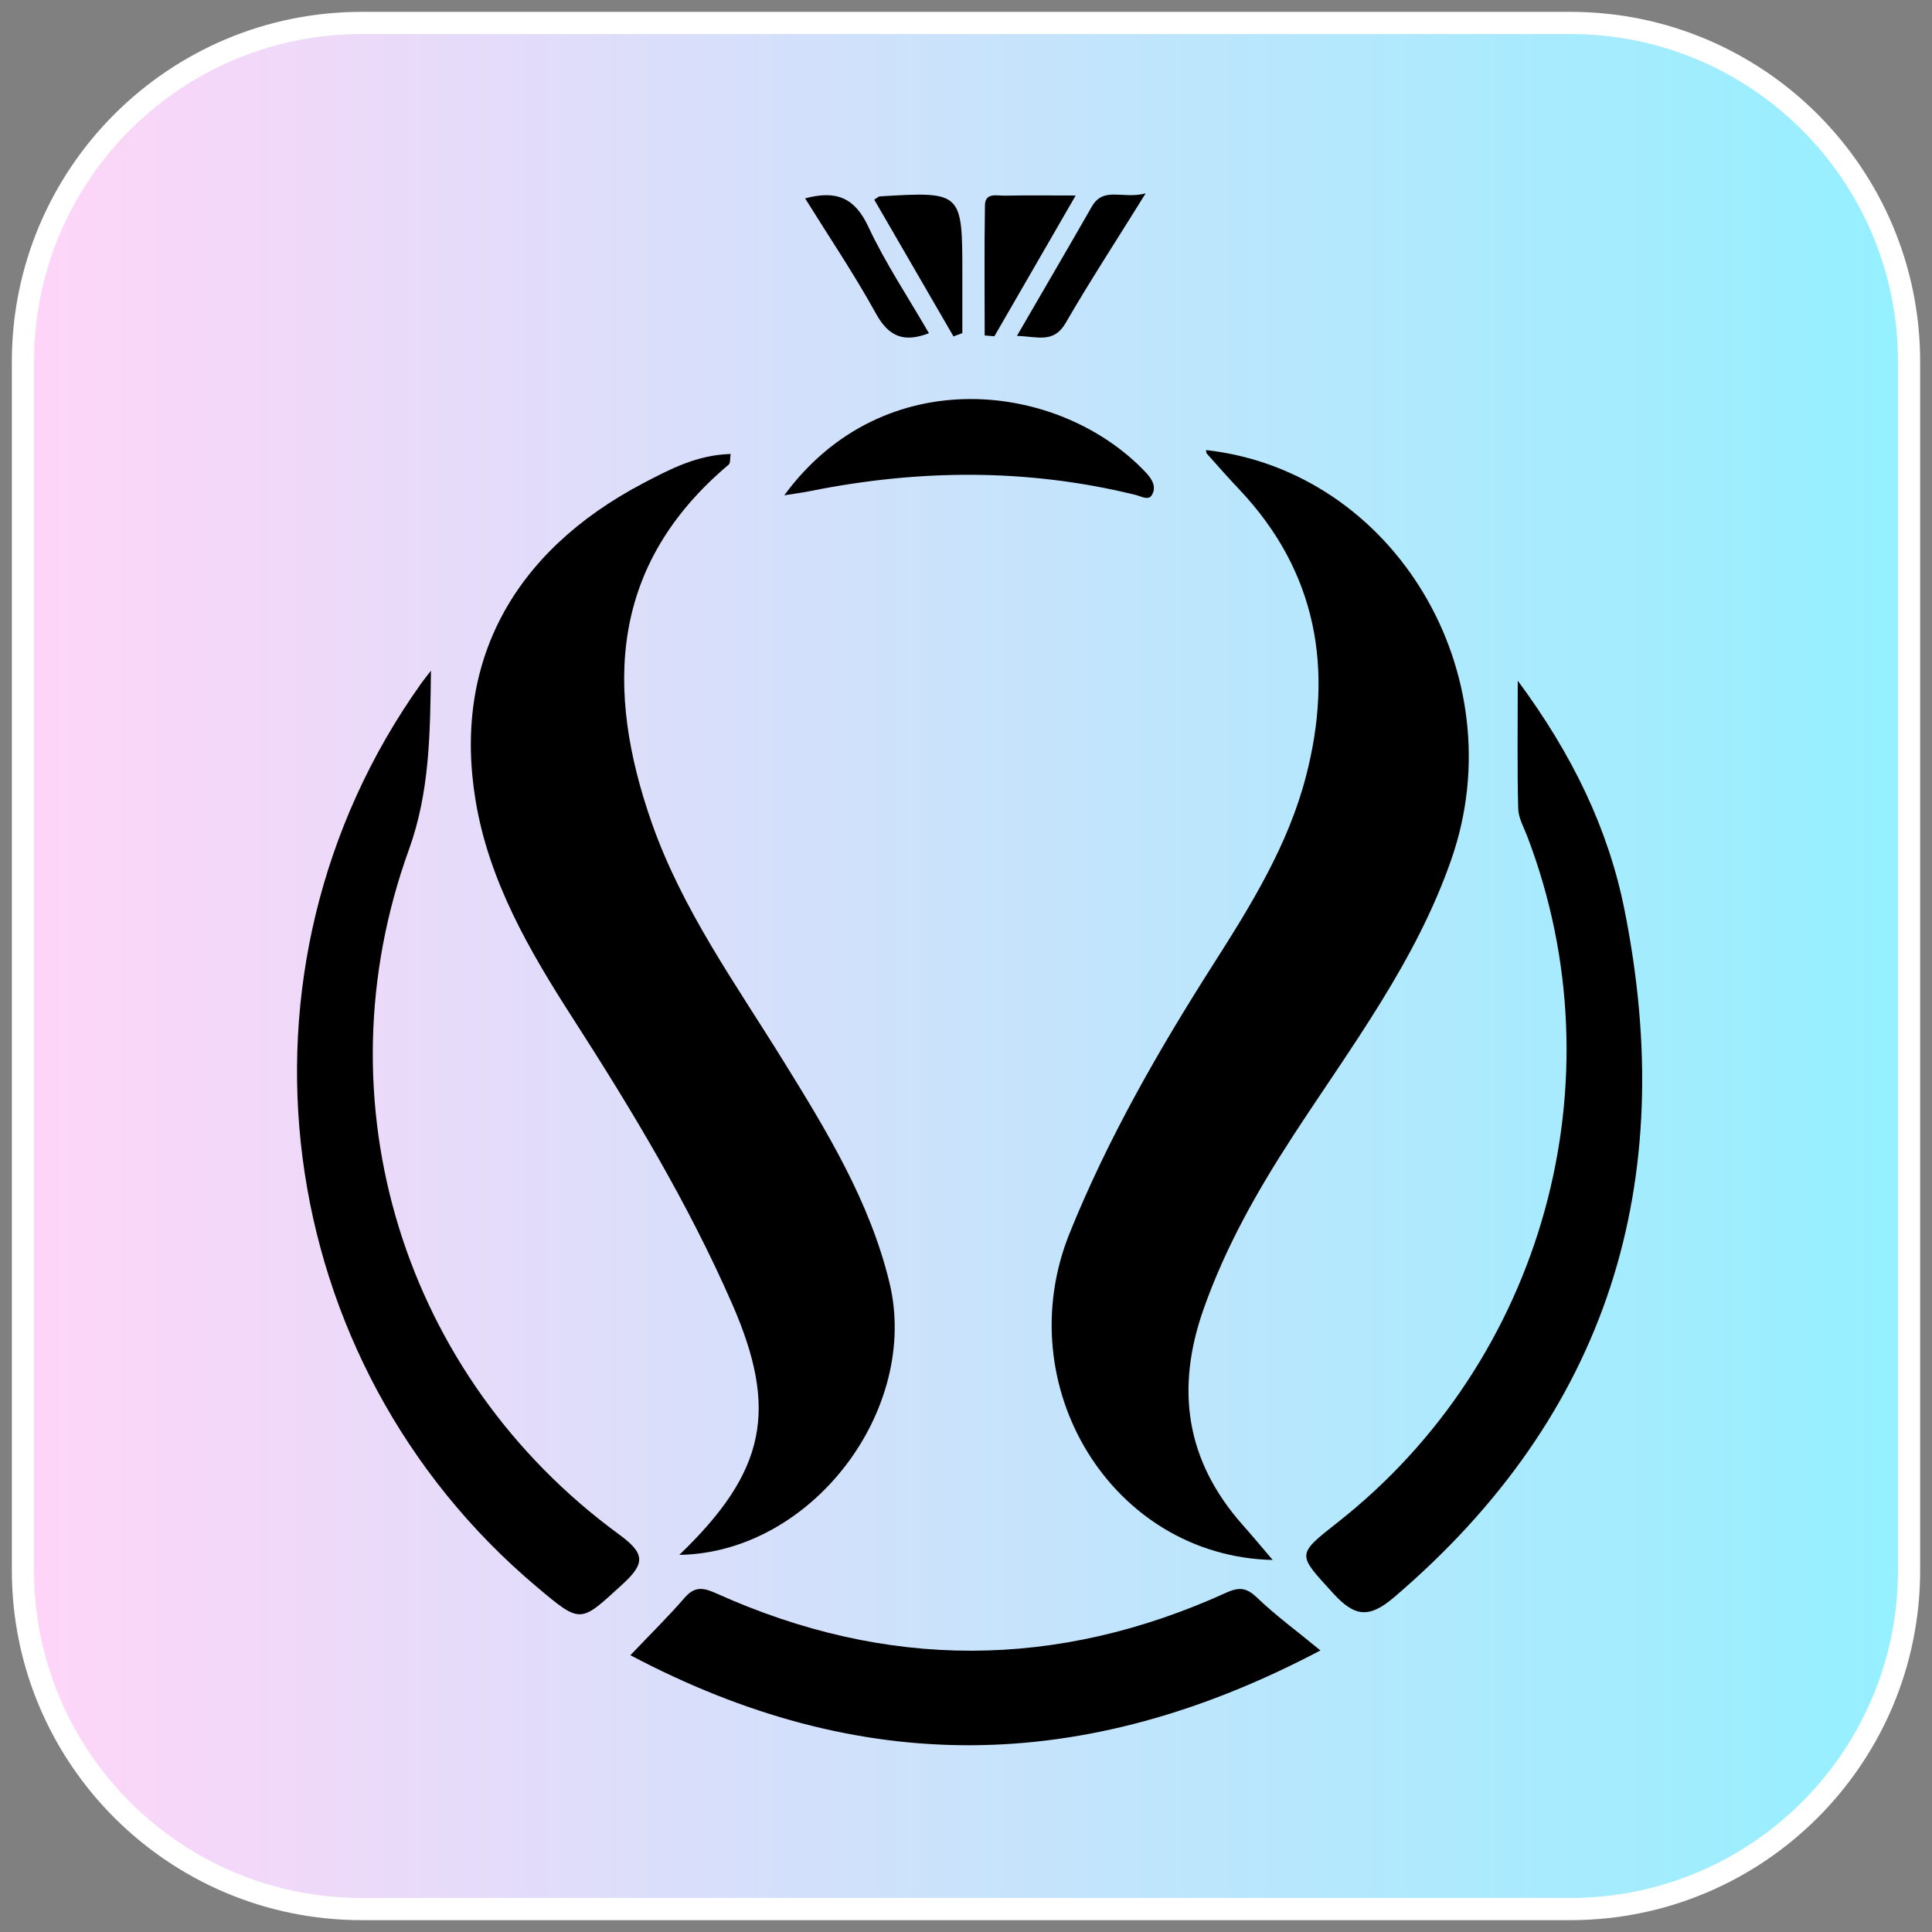 <?xml version="1.0" encoding="utf-8"?>
<!-- Generator: Adobe Illustrator 27.8.1, SVG Export Plug-In . SVG Version: 6.00 Build 0)  -->
<svg version="1.0" id="Layer_1" xmlns="http://www.w3.org/2000/svg" xmlns:xlink="http://www.w3.org/1999/xlink" x="0px" y="0px"
	 viewBox="0 0 512 512" enable-background="new 0 0 512 512" xml:space="preserve">
<rect x="0" y="0" width="512" height="512" fill="#808080" stroke="none"/>
<g>
	<linearGradient id="SVGID_1_" gradientUnits="userSpaceOnUse" x1="6.08" y1="256" x2="505.92" y2="256">
		<stop  offset="0" style="stop-color:#FFD5F8"/>
		<stop  offset="1" style="stop-color:#94F0FF"/>
	</linearGradient>
	<path fill="url(#SVGID_1_)" stroke="#FFFFFF" stroke-width="5.878" stroke-miterlimit="10" d="M416.16,505.92H95.84
		c-49.57,0-89.76-40.19-89.76-89.76V95.84c0-49.57,40.19-89.76,89.76-89.76h320.32c49.57,0,89.76,40.19,89.76,89.76v320.32
		C505.92,465.73,465.73,505.92,416.16,505.92z"/>
	<g>
		<path d="M337.28,413.41c-42.64-0.99-70.16-46.16-53.8-86.66c10.14-25.1,23.59-48.52,38.12-71.31
			c9.99-15.67,19.76-31.49,24.48-49.64c7.38-28.37,3.03-54.25-17.75-76.19c-2.91-3.07-5.7-6.25-8.51-9.4
			c-0.19-0.21-0.14-0.63-0.21-0.94c49.94,5.59,82.04,59.37,65.05,108.37c-9.42,27.19-26.63,49.78-42.03,73.45
			c-9.43,14.5-17.85,29.36-23.65,45.78c-7.53,21.31-4.7,40.28,10.37,57.29C331.7,406.79,333.96,409.52,337.28,413.41z"/>
		<path d="M180.02,412.06c23.04-22.12,26.28-38.48,13.99-66.55c-11.64-26.6-26.57-51.35-42.24-75.71
			c-11.48-17.84-22.17-36.26-25.71-57.51c-6.09-36.51,9.68-65.97,44.35-84.21c7.13-3.75,14.36-7.54,23.22-7.77
			c-0.2,1.24-0.04,2.41-0.52,2.82c-31.39,26.42-32.89,59.34-20.35,95.03c8.05,22.92,22.21,42.59,34.86,63.03
			c11.47,18.55,22.87,37.16,28.09,58.69C243.87,373.51,215.18,411.51,180.02,412.06z"/>
		<path d="M114.21,177.73c-0.22,16.37-0.27,32.03-5.85,47.45c-24.12,66.69-1.57,139.56,55.68,181.45c6.85,5.01,7.08,7.6,0.93,13.22
			c-11.23,10.27-10.89,10.64-22.58,0.81c-71.03-59.69-84.51-163.87-30.96-239.28C112.31,180.13,113.28,178.95,114.21,177.73z"/>
		<path d="M402.22,180.39c14.54,19.64,23.98,39.28,28.26,60.59c14.51,72.19-4.07,133.7-61.04,182.32
			c-6.7,5.72-10.51,5.11-16.14-1.06c-9.5-10.43-9.88-10.09,1.2-18.8c54.54-42.87,75.02-117.01,50.24-181.8
			c-0.93-2.42-2.34-4.89-2.4-7.37C402.06,203.88,402.22,193.49,402.22,180.39z"/>
		<path d="M349.93,437.38c-63.06,33.28-122.28,33.3-182.87,1.27c5.28-5.55,10.05-10.24,14.42-15.28c2.73-3.14,5.08-2.58,8.44-1.07
			c45.02,20.27,90.11,20.22,135.05-0.22c3.59-1.63,5.49-1.26,8.26,1.4C337.92,427.99,343.22,431.87,349.93,437.38z"/>
		<path d="M207.84,131.26c26.26-35.81,73.03-30.2,95.81-6.06c1.74,1.84,2.88,3.9,1.59,6.02c-0.91,1.49-2.79,0.31-4.37-0.08
			c-28.61-7.03-57.32-6.79-86.09-1.01C212.67,130.56,210.54,130.83,207.84,131.26z"/>
		<path d="M285.07,51.81c-7.82,13.55-14.69,25.43-21.55,37.31c-0.86-0.07-1.71-0.15-2.57-0.22c0-11.51-0.12-23.01,0.07-34.52
			c0.06-3.43,3.19-2.49,5.23-2.53C271.99,51.73,277.74,51.81,285.07,51.81z"/>
		<path d="M252.68,89.15c-7-12.09-14.01-24.18-21-36.25c0.96-0.59,1.19-0.84,1.43-0.86c21.92-1.3,21.92-1.3,21.92,20.84
			c0,5.13,0,10.27,0,15.4C254.24,88.57,253.46,88.86,252.68,89.15z"/>
		<path d="M213.36,52.57c8.35-2.25,13.19-0.1,16.74,7.48c4.48,9.6,10.44,18.51,16.08,28.26c-6.61,2.51-10.61,1.01-14.06-5.24
			C226.4,72.7,219.75,62.84,213.36,52.57z"/>
		<path d="M303.61,51.25c-7.99,12.87-14.89,23.43-21.19,34.33c-3.16,5.47-7.34,3.63-12.92,3.43c6.95-11.99,13.44-23.07,19.82-34.22
			C292.48,49.27,297.4,52.88,303.61,51.25z"/>
	</g>
</g>
</svg>
